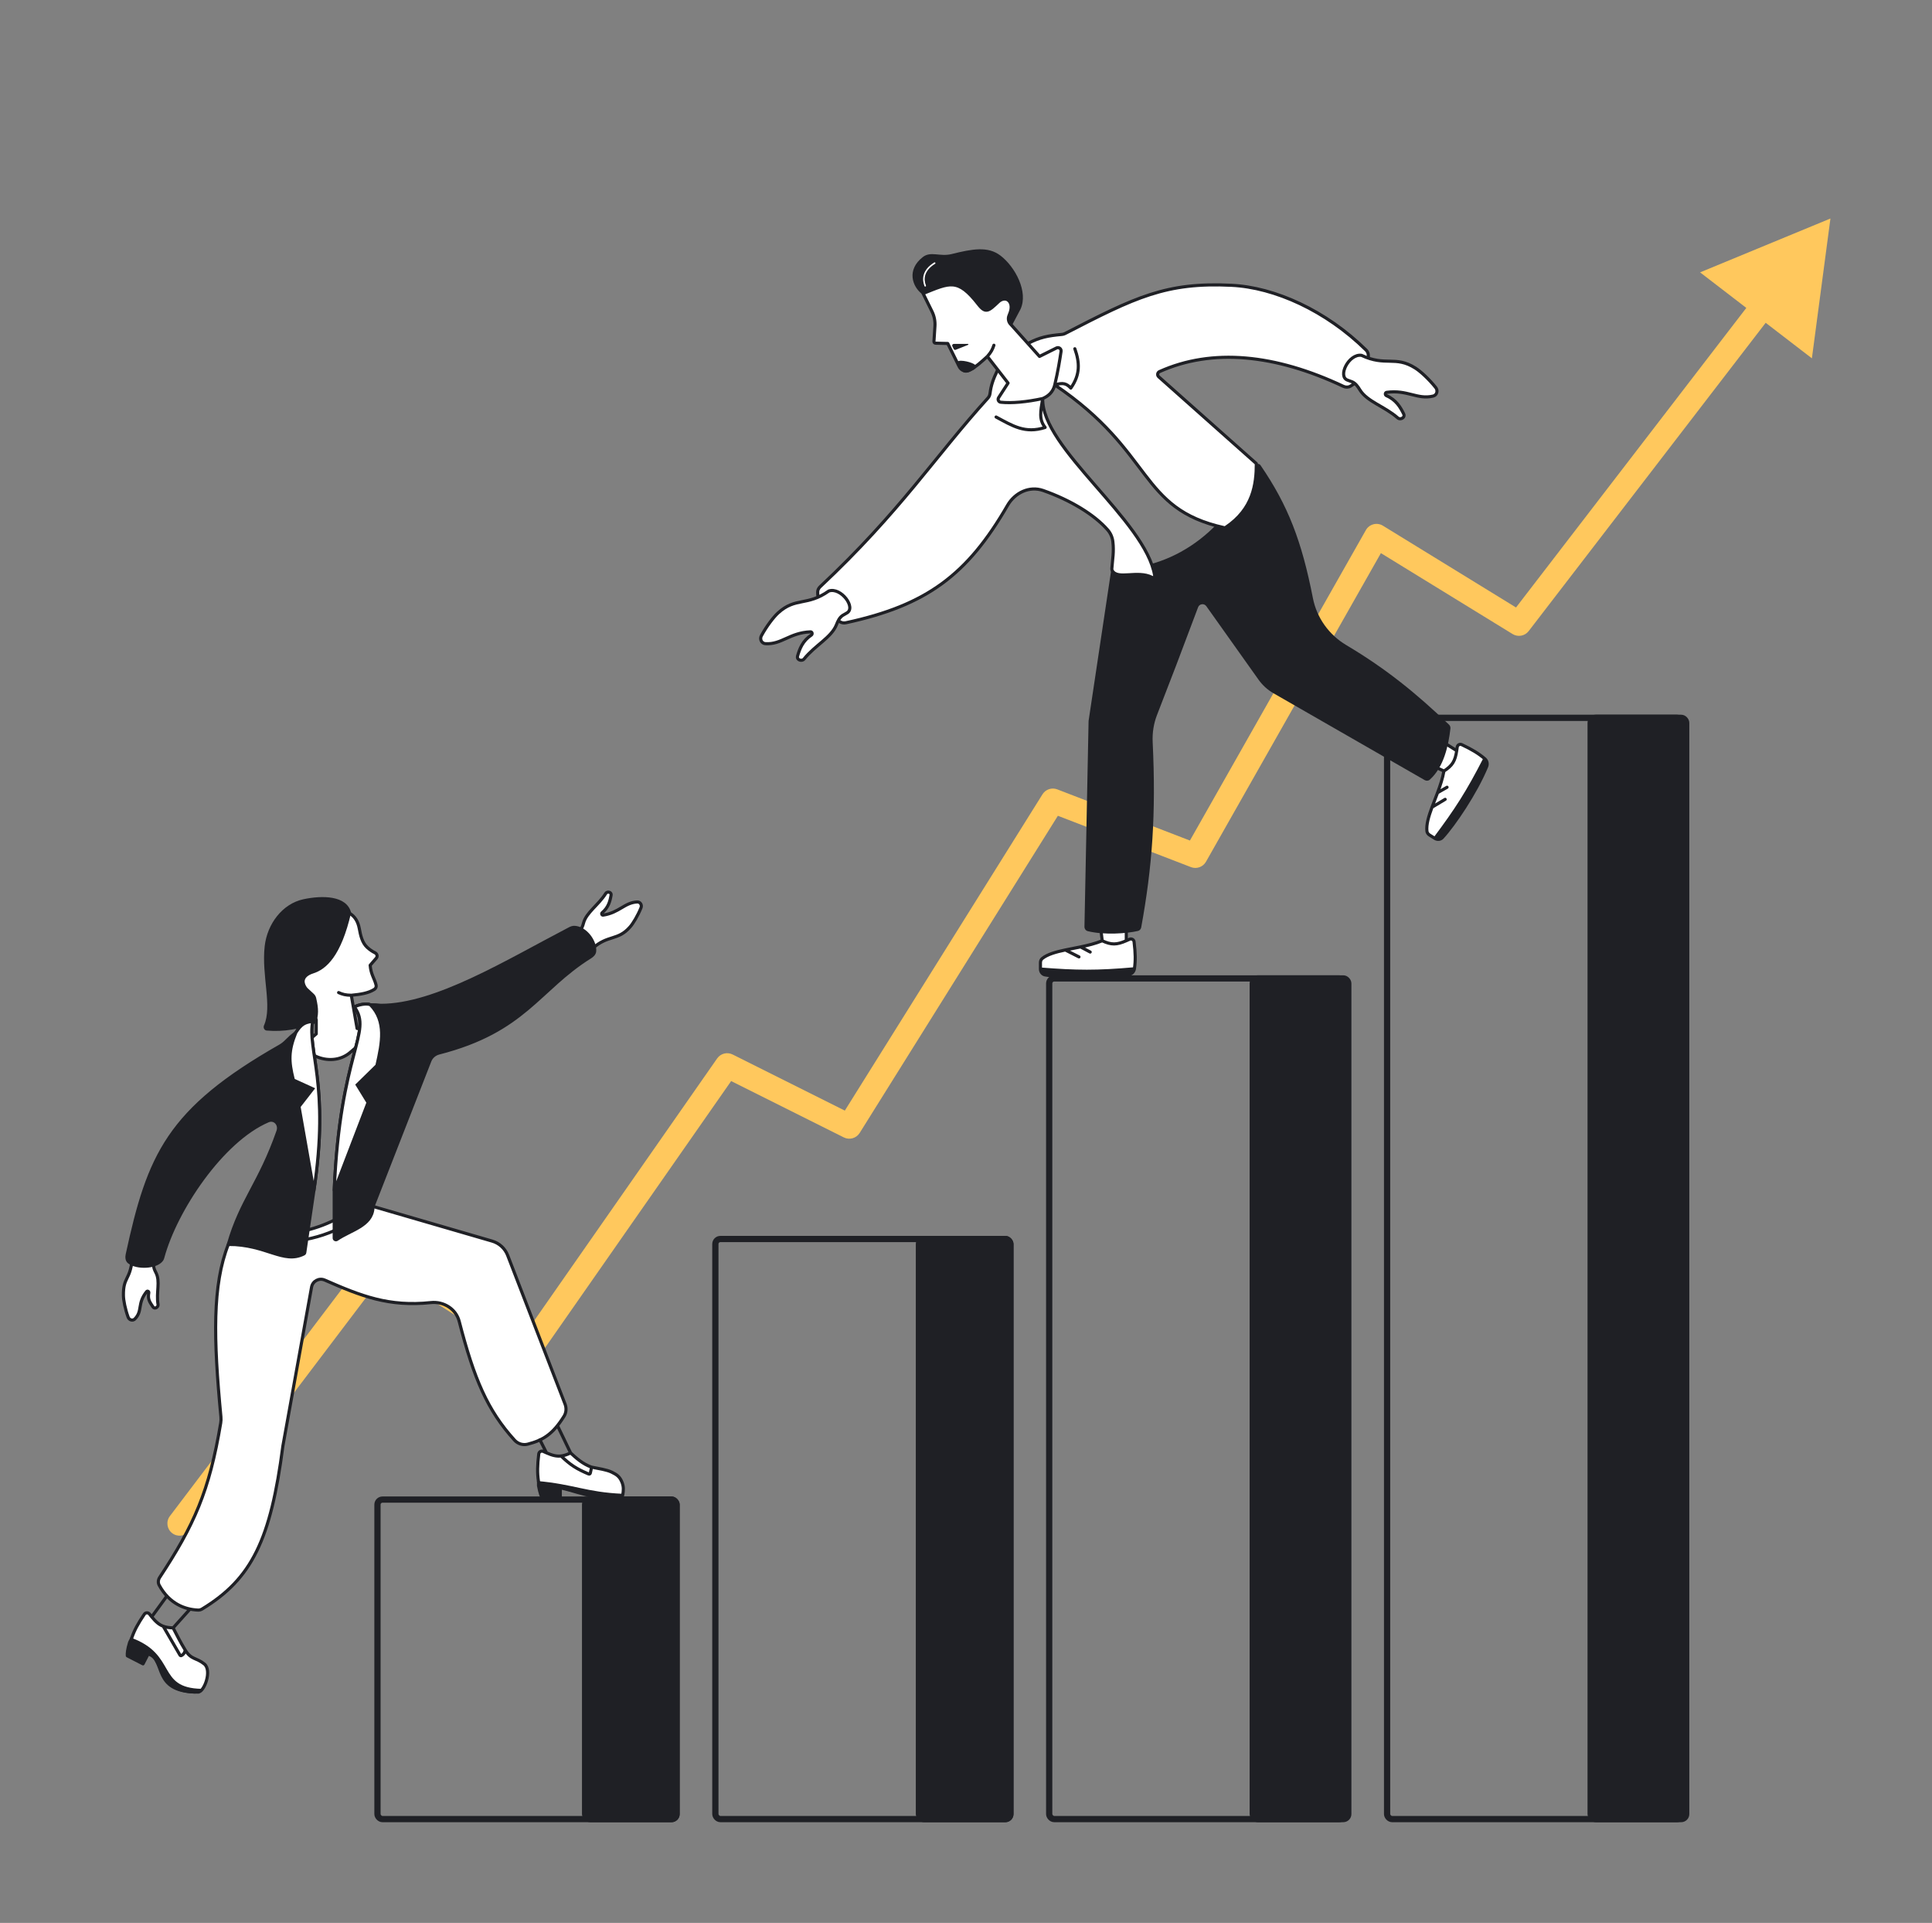<svg width="619" height="616" viewBox="0 0 619 616" fill="none" xmlns="http://www.w3.org/2000/svg">
<rect x="0" y="0" width="619" height="616" fill="#808080" stroke="none"/>
<path d="M54.427 485.681C53.122 487.403 53.461 489.858 55.184 491.163C56.906 492.468 59.36 492.129 60.665 490.406L54.427 485.681ZM122.764 401.957L124.871 398.659C123.151 397.561 120.877 397.967 119.645 399.594L122.764 401.957ZM169.72 431.957L167.614 435.254C169.382 436.384 171.728 435.917 172.929 434.196L169.72 431.957ZM232.981 341.304L234.731 337.804C232.994 336.936 230.883 337.473 229.772 339.065L232.981 341.304ZM272.112 360.87L270.362 364.37C272.166 365.272 274.361 364.654 275.43 362.943L272.112 360.87ZM337.329 256.522L338.737 252.871C336.987 252.196 335.005 252.857 334.011 254.448L337.329 256.522ZM382.981 274.13L381.573 277.781C383.382 278.479 385.429 277.747 386.385 276.06L382.981 274.13ZM441.025 171.739L443.073 168.405C442.168 167.849 441.077 167.685 440.049 167.95C439.02 168.215 438.144 168.886 437.621 169.809L441.025 171.739ZM486.677 199.783L484.629 203.117C486.335 204.165 488.558 203.756 489.779 202.168L486.677 199.783ZM586.459 70L544.698 87.251L580.519 114.792L586.459 70ZM57.546 488.043L60.665 490.406L125.883 404.319L122.764 401.957L119.645 399.594L54.427 485.681L57.546 488.043ZM122.764 401.957L120.657 405.254L167.614 435.254L169.72 431.957L171.827 428.659L124.871 398.659L122.764 401.957ZM169.72 431.957L172.929 434.196L236.19 343.544L232.981 341.304L229.772 339.065L166.511 429.717L169.72 431.957ZM232.981 341.304L231.231 344.804L270.362 364.37L272.112 360.87L273.862 357.37L234.731 337.804L232.981 341.304ZM272.112 360.87L275.43 362.943L340.647 258.596L337.329 256.522L334.011 254.448L268.793 358.796L272.112 360.87ZM337.329 256.522L335.921 260.173L381.573 277.781L382.981 274.13L384.389 270.48L338.737 252.871L337.329 256.522ZM382.981 274.13L386.385 276.06L444.429 173.669L441.025 171.739L437.621 169.809L379.577 272.201L382.981 274.13ZM441.025 171.739L438.976 175.073L484.629 203.117L486.677 199.783L488.725 196.448L443.073 168.405L441.025 171.739ZM486.677 199.783L489.779 202.168L568.096 100.304L564.994 97.919L561.892 95.534L483.575 197.398L486.677 199.783Z" fill="#FFC85D"/>
<rect x="186.461" y="479.39" width="31.304" height="104.348" rx="2.609" fill="#1F2025"/>
<rect x="293.417" y="395.912" width="31.304" height="187.826" rx="2.609" fill="#1F2025"/>
<rect x="400.374" y="312.433" width="31.304" height="271.304" rx="2.609" fill="#1F2025"/>
<rect x="508.635" y="228.955" width="31.304" height="354.783" rx="2.609" fill="#1F2025"/>
<rect x="229.2" y="396.912" width="94.522" height="185.826" rx="1.609" stroke="#1F2025" stroke-width="2" stroke-linejoin="round"/>
<rect x="336.156" y="313.433" width="95.826" height="269.304" rx="1.609" stroke="#1F2025" stroke-width="2" stroke-linejoin="round"/>
<rect x="444.417" y="229.955" width="95.826" height="352.783" rx="1.609" stroke="#1F2025" stroke-width="2" stroke-linejoin="round"/>
<rect x="120.939" y="480.39" width="95.826" height="102.348" rx="1.609" stroke="#1F2025" stroke-width="2" stroke-linejoin="round"/>
<path d="M462.622 247.01L454.663 243.236L459.309 235.824L466.721 240.469L466.884 239.327C466.981 238.645 467.708 238.249 468.33 238.544C471.714 240.15 473.678 241.338 475.72 243.069C476.442 243.682 476.679 244.688 476.317 245.563C472.818 254.021 465.843 264.273 462.129 268.311C461.511 268.983 460.506 269.064 459.732 268.579L458.019 267.506C457.578 267.23 457.244 266.799 457.183 266.283C456.93 264.152 457.732 261.495 458.808 258.588C459.363 257.09 459.991 255.525 460.585 253.932C461.438 251.647 462.222 249.302 462.622 247.01Z" fill="white"/>
<path d="M462.622 247.01L454.663 243.236L459.309 235.824L466.721 240.469M462.622 247.01C465.349 245.261 466.225 243.799 466.721 240.469M462.622 247.01C462.222 249.302 461.438 251.647 460.585 253.932M466.721 240.469L466.884 239.327C466.981 238.645 467.708 238.249 468.33 238.544C471.714 240.15 473.678 241.338 475.72 243.069M459.732 268.579V268.579C460.506 269.064 461.511 268.983 462.129 268.311C465.843 264.273 472.818 254.021 476.317 245.563C476.679 244.688 476.442 243.682 475.72 243.069V243.069M459.732 268.579L458.019 267.506C457.578 267.23 457.244 266.799 457.183 266.283C456.93 264.152 457.732 261.495 458.808 258.588M459.732 268.579C466.642 259.331 470.217 253.805 475.72 243.069M458.808 258.588L463.02 256.065M458.808 258.588C459.363 257.09 459.991 255.525 460.585 253.932M460.585 253.932L463.625 252.193" stroke="#1F2025" stroke-linecap="round"/>
<path d="M353.142 301.373L352.09 292.628L360.838 292.605L360.861 301.353L361.914 300.881C362.543 300.6 363.265 301.004 363.347 301.687C363.793 305.406 363.836 307.701 363.46 310.351C363.327 311.289 362.602 312.026 361.669 312.186C352.648 313.738 340.256 313.304 334.859 312.315C333.961 312.151 333.356 311.344 333.354 310.431L333.349 308.409C333.347 307.889 333.533 307.377 333.937 307.05C335.606 305.7 338.281 304.961 341.314 304.321C342.877 303.991 344.535 303.688 346.2 303.342C348.588 302.844 350.989 302.257 353.142 301.373Z" fill="white"/>
<path d="M353.142 301.373L352.09 292.628L360.838 292.605L360.861 301.353M353.142 301.373C356.075 302.747 357.779 302.709 360.861 301.353M353.142 301.373C350.989 302.257 348.588 302.844 346.2 303.342M360.861 301.353L361.914 300.881C362.543 300.6 363.265 301.004 363.347 301.687C363.793 305.406 363.836 307.701 363.46 310.351M333.354 310.431V310.431C333.356 311.344 333.961 312.151 334.859 312.315C340.256 313.304 352.648 313.738 361.669 312.186C362.602 312.026 363.327 311.289 363.46 310.351V310.351M333.354 310.431L333.349 308.409C333.347 307.889 333.533 307.377 333.937 307.05C335.606 305.7 338.281 304.961 341.314 304.321M333.354 310.431C344.863 311.345 351.444 311.422 363.46 310.351M341.314 304.321L345.694 306.539M341.314 304.321C342.877 303.991 344.535 303.688 346.2 303.342M346.2 303.342L349.292 304.985" stroke="#1F2025" stroke-linecap="round"/>
<path d="M462.126 268.312C465.841 264.273 472.816 254.022 476.314 245.564C476.676 244.689 476.44 243.682 475.717 243.07C470.215 253.805 466.64 259.332 459.729 268.58C460.503 269.065 461.508 268.984 462.126 268.312Z" fill="#1F2025"/>
<path d="M334.861 312.314C340.258 313.302 352.65 313.736 361.67 312.185C362.604 312.024 363.329 311.287 363.462 310.35C351.446 311.42 344.864 311.343 333.355 310.429C333.358 311.342 333.962 312.149 334.861 312.314Z" fill="#1F2025"/>
<path d="M369.309 237.717C370.413 260.855 369.175 277.716 365.637 297.092C365.535 297.647 365.134 298.102 364.585 298.23C360.953 299.071 353.844 299.589 348.523 298.297C347.871 298.139 347.44 297.535 347.453 296.865L348.775 230.96L356.058 182.406C378.373 182.406 394.18 167.716 402.055 149.244C402.376 148.491 403.404 148.371 403.867 149.046C412.69 161.923 417.064 173.315 420.65 191.621C421.883 197.915 425.796 203.356 431.307 206.638C444.298 214.373 453.658 222.038 464.252 232.135C464.588 232.455 464.759 232.914 464.707 233.375C464.091 238.795 462.606 245.736 458.094 249.763C457.643 250.166 456.983 250.203 456.459 249.901L408.008 222.079C406.124 220.997 404.497 219.52 403.239 217.749L386.496 194.185C385.798 193.202 384.282 193.406 383.859 194.536C378.332 209.31 375.083 217.796 370.709 229.015C369.631 231.781 369.168 234.751 369.309 237.717Z" fill="#1F2025"/>
<path d="M295.758 94.012L298.612 99.799C299.33 101.256 299.653 102.876 299.547 104.497L299.229 109.386C299.21 109.677 299.438 109.926 299.73 109.934L303.659 110.033L307.324 117.458C307.938 118.702 309.44 119.253 310.654 118.58C313.053 117.252 314.32 116.013 316.343 114.182L319.661 118.447C318.111 121.691 317.529 123.468 317.195 126.057C317.124 126.602 316.894 127.119 316.525 127.527C299.617 146.163 288.455 163.892 262.756 187.977C262.298 188.406 261.991 188.994 261.983 189.621C261.919 194.319 264.964 196.691 269.16 199.206C269.707 199.535 270.37 199.639 270.994 199.504C296.948 193.911 309.955 184.129 322.815 161.879C325.148 157.843 329.813 155.582 334.211 157.126C342.886 160.172 350.599 164.819 354.894 169.746C355.814 170.801 356.387 172.114 356.552 173.505C356.941 176.777 356.46 179.066 356.231 182.124C356.213 182.354 356.244 182.59 356.356 182.792C358.064 185.867 364.433 182.563 369.132 184.963C369.527 185.165 370.031 184.875 369.961 184.438C367.105 166.7 333.575 143.542 334.078 127.67C335.879 126.898 337.391 125.612 337.938 123.296C370.017 144.943 364.574 162.906 392.267 169.047C392.402 169.077 392.553 169.051 392.668 168.974C401.504 163.069 402.519 155.155 402.519 148.511L371.251 120.713C370.703 120.226 370.827 119.339 371.496 119.038C388.408 111.453 408.524 113.443 430.411 123.761C431.154 124.111 432.028 124.106 432.732 123.683C436.512 121.41 438.796 118.494 438.381 113.597C438.334 113.045 438.074 112.532 437.679 112.143C424.895 99.54 408.458 92.071 394.543 91.392C373.586 90.37 363.799 95.206 341.225 106.851C340.928 107.004 340.596 107.101 340.262 107.131C335.713 107.546 333.145 108.033 329.331 110.033L323.949 104.026L323.864 103.945C323.122 103.228 322.879 102.137 323.248 101.173L323.604 100.244C324.125 98.885 324.209 97.211 323.116 96.249C322.18 95.425 320.797 95.801 319.891 96.658L319.844 96.701C316.742 99.636 315.813 100.515 313.473 97.507C306.837 88.978 304.359 90.58 295.758 94.012Z" fill="white"/>
<path d="M316.343 114.182C314.32 116.013 313.053 117.252 310.654 118.58C309.44 119.253 307.938 118.702 307.324 117.458L303.659 110.033L299.73 109.934C299.438 109.926 299.21 109.677 299.229 109.386L299.547 104.497C299.653 102.876 299.33 101.256 298.612 99.799L295.758 94.012C304.359 90.58 306.837 88.978 313.473 97.507C315.825 100.53 316.751 99.627 319.891 96.658C320.797 95.801 322.18 95.425 323.116 96.249V96.249C324.209 97.211 324.125 98.885 323.604 100.244L323.248 101.173C322.879 102.137 323.122 103.228 323.864 103.945L323.949 104.026L329.331 110.033M316.343 114.182C317.576 112.767 317.977 111.984 318.44 110.594M316.343 114.182L319.661 118.447M334.078 127.67C328.942 128.787 324.113 129.226 320.634 128.855C319.913 128.778 319.57 127.971 319.964 127.362L322.979 122.711L319.661 118.447M334.078 127.67C333.353 131.917 332.84 134.37 334.851 136.932C328.435 139.024 324.418 136.418 319.143 133.587M334.078 127.67C335.879 126.898 337.391 125.612 337.938 123.296M334.078 127.67C333.575 143.542 367.105 166.7 369.961 184.438C370.031 184.875 369.527 185.165 369.132 184.963C364.433 182.563 358.064 185.867 356.356 182.792C356.244 182.59 356.213 182.354 356.231 182.124C356.46 179.066 356.941 176.777 356.552 173.505C356.387 172.114 355.814 170.801 354.894 169.746C350.599 164.819 342.886 160.172 334.211 157.126C329.813 155.582 325.148 157.843 322.815 161.879C309.955 184.129 296.948 193.911 270.994 199.504C270.37 199.639 269.707 199.535 269.16 199.206C264.964 196.691 261.919 194.319 261.983 189.621C261.991 188.994 262.298 188.406 262.756 187.977C288.455 163.892 299.617 146.163 316.525 127.527C316.894 127.119 317.124 126.602 317.195 126.057C317.529 123.468 318.111 121.691 319.661 118.447M329.331 110.033L333.049 114.182L338.482 111.477C339.228 111.106 340.085 111.728 339.961 112.552C339.529 115.43 338.975 118.902 337.938 123.296M329.331 110.033C333.145 108.033 335.713 107.546 340.262 107.131C340.596 107.101 340.928 107.004 341.225 106.851C363.799 95.206 373.586 90.37 394.543 91.392C408.458 92.071 424.895 99.54 437.679 112.143C438.074 112.532 438.334 113.045 438.381 113.597C438.796 118.494 436.512 121.41 432.732 123.683C432.028 124.106 431.154 124.111 430.411 123.761C408.524 113.443 388.408 111.453 371.496 119.038C370.827 119.339 370.703 120.226 371.251 120.713L402.519 148.511C402.519 155.155 401.504 163.069 392.668 168.974C392.553 169.051 392.402 169.077 392.267 169.047C364.574 162.906 370.017 144.943 337.938 123.296M344.37 111.717C345.914 116.092 346.171 119.951 343.084 124.325C341.673 122.827 340.597 122.509 337.938 123.296" stroke="#1F2025" stroke-linecap="round" stroke-linejoin="round"/>
<path d="M453.436 117.892C447.004 113.832 443.951 117.489 436.212 113.832C432.142 113.228 428.393 120.738 431.836 121.809C432.302 121.954 432.759 122.122 433.207 122.31C434.328 122.779 435.047 123.83 435.681 124.866C438.018 128.68 443.611 130.156 447.839 133.881C448.563 134.519 449.934 133.948 449.85 132.987C449.84 132.873 449.809 132.762 449.759 132.659C448.655 130.382 447.242 128.067 444.209 126.753C443.712 126.538 443.744 125.757 444.28 125.684C450.943 124.775 454.071 128.093 459.148 126.888C460.376 126.597 460.781 125.141 459.994 124.154C457.82 121.427 455.125 118.957 453.436 117.892Z" fill="white" stroke="#1F2025" stroke-linecap="round"/>
<path d="M249.302 196.344C254.922 191.219 258.57 194.283 265.547 189.325C269.448 188.016 274.457 194.751 271.255 196.41C270.821 196.634 270.401 196.879 269.993 197.143C268.972 197.802 268.449 198.963 268.006 200.094C266.375 204.259 261.127 206.694 257.619 211.103C257.019 211.858 255.569 211.536 255.483 210.576C255.473 210.462 255.483 210.347 255.514 210.237C256.201 207.801 257.186 205.274 259.942 203.449C260.393 203.15 260.224 202.386 259.684 202.408C252.965 202.683 250.468 206.498 245.259 206.204C243.998 206.132 243.344 204.77 243.945 203.66C245.608 200.594 247.827 197.69 249.302 196.344Z" fill="white" stroke="#1F2025" stroke-linecap="round"/>
<path d="M326.948 99.084L324.309 104.071C323.34 103.748 322.823 102.696 323.159 101.732L323.684 100.223C324.154 98.873 324.211 97.233 323.147 96.277C322.198 95.424 320.782 95.813 319.855 96.69L319.843 96.701C316.741 99.635 315.812 100.514 313.472 97.506C306.836 88.978 304.069 90.805 295.467 94.237C292.285 91.823 290.389 86.452 295.668 82.344C298.222 80.358 301.154 82.314 304.849 81.396C311.576 79.722 316.539 78.82 320.556 81.889C325.207 85.442 329.562 93.464 326.948 99.084Z" fill="#1F2025"/>
<path d="M299.454 84.293C295.683 86.628 295.616 89.481 296.432 91.558" stroke="white" stroke-width="0.5" stroke-linecap="round"/>
<path d="M305.563 111.806L305.118 110.916C304.947 110.574 305.196 110.171 305.578 110.171H310.119C310.289 110.171 310.334 110.406 310.177 110.469L306.215 112.054C305.966 112.153 305.683 112.046 305.563 111.806Z" fill="#1F2025"/>
<path d="M312.418 116.896C313.202 117.719 312.418 118.331 311.027 118.919C309.636 119.508 308.96 119.614 308.176 118.79C307.393 117.967 306.013 116.586 306.804 115.834C307.595 115.081 311.635 116.072 312.418 116.896Z" fill="#1F2025"/>
<path d="M70.782 453.88C68.391 428.832 68.013 411.703 73.157 398.636L74.961 394.871C93.641 396.546 103.619 395.049 119.507 383.035V386.479L157.685 397.585C159.962 398.247 161.799 399.935 162.652 402.147L181.039 449.817C181.53 451.089 181.436 452.524 180.715 453.68C176.99 459.652 173.825 461.391 169.095 462.632C167.564 463.034 165.936 462.537 164.872 461.365C156.178 451.781 151.911 441.813 147.123 423.279C146.095 419.3 142.141 416.847 138.055 417.278C124.588 418.698 115.691 415.183 104.044 410.07C102.244 409.28 100.175 410.375 99.826 412.309L90.633 463.223C86.736 493.227 80.69 505.759 64.764 515.433C64.369 515.673 63.911 515.804 63.449 515.784C59.428 515.612 54.332 513.907 51.005 507.817C50.577 507.034 50.665 506.078 51.156 505.333C62.124 488.674 67.062 477.804 70.716 455.843C70.823 455.199 70.844 454.53 70.782 453.88Z" fill="white"/>
<path d="M73.157 398.636C68.013 411.703 68.391 428.832 70.782 453.88C70.844 454.53 70.823 455.199 70.716 455.843C67.062 477.804 62.124 488.674 51.156 505.333C50.665 506.078 50.577 507.034 51.005 507.817C54.332 513.907 59.428 515.612 63.449 515.784C63.911 515.804 64.369 515.673 64.764 515.433C80.69 505.759 86.736 493.227 90.633 463.223L99.826 412.309C100.175 410.375 102.244 409.28 104.044 410.07C115.691 415.183 124.588 418.698 138.055 417.278C142.141 416.847 146.095 419.3 147.123 423.279C151.911 441.813 156.178 451.781 164.872 461.365C165.936 462.537 167.564 463.034 169.095 462.632C173.825 461.391 176.99 459.652 180.715 453.68C181.436 452.524 181.53 451.089 181.039 449.817L162.652 402.147C161.799 399.935 159.962 398.247 157.685 397.585L119.507 386.479M73.157 398.636C78.048 394.099 97.088 405.162 119.507 386.479M73.157 398.636L74.961 394.871C93.641 396.546 103.619 395.049 119.507 383.035V386.479" stroke="#1F2025"/>
<path d="M48.607 517.952L47.885 517.051C47.455 516.514 46.627 516.544 46.242 517.114C44.147 520.219 43.062 522.242 42.186 524.771C41.913 525.557 42.444 526.379 43.249 526.591C54.833 529.638 47.677 542.053 63.462 542.053C65.441 542.052 68.014 535.098 65.441 533.039C62.83 530.949 61.268 531.752 59.339 528.588C57.504 525.577 57.208 524.771 55.465 521.495C54.185 521.448 53.177 521.293 52.294 520.961C50.945 520.454 49.89 519.532 48.607 517.952Z" fill="white"/>
<path d="M60.81 515.544L55.465 521.495M55.465 521.495C57.208 524.771 57.504 525.577 59.339 528.588M55.465 521.495C54.185 521.448 53.177 521.293 52.294 520.961M48.607 517.952L53.417 511.35M48.607 517.952L47.885 517.051C47.455 516.514 46.627 516.544 46.242 517.114C44.147 520.219 43.062 522.242 42.186 524.771V524.771C41.913 525.557 42.444 526.379 43.249 526.591C54.833 529.638 47.677 542.053 63.462 542.053C65.441 542.052 68.014 535.098 65.441 533.039C62.83 530.949 61.268 531.752 59.339 528.588M48.607 517.952C49.89 519.532 50.945 520.454 52.294 520.961M59.339 528.588C59.339 528.588 59.225 529.825 58.114 530.364C57.948 530.444 57.755 530.367 57.662 530.208L52.294 520.961" stroke="#1F2025" stroke-linecap="round"/>
<path d="M175.102 465.426L174.048 464.954C173.42 464.673 172.697 465.077 172.615 465.76C172.169 469.479 172.127 471.774 172.502 474.424C172.63 475.323 173.422 475.963 174.329 476C183.289 476.368 185.963 479.838 198.022 480.072C198.773 480.087 199.424 479.545 199.543 478.804C199.769 477.409 199.841 476.299 199.323 474.938C198.539 472.881 197.421 472.321 195.967 471.594L195.966 471.594C194.422 470.822 191.592 470.423 189.505 469.988C186.704 469.021 184.503 467 182.821 465.446C181.661 465.989 180.693 466.312 179.756 466.419C178.324 466.584 176.965 466.246 175.102 465.426Z" fill="white"/>
<path d="M178.71 456.902L182.821 465.446M182.821 465.446C184.503 467 186.704 469.021 189.505 469.988M182.821 465.446C181.661 465.989 180.693 466.312 179.756 466.419M175.102 465.426L172.988 461.253M175.102 465.426L174.048 464.954C173.42 464.673 172.697 465.077 172.615 465.76C172.169 469.479 172.127 471.774 172.502 474.424V474.424C172.63 475.323 173.422 475.963 174.329 476C183.289 476.368 185.963 479.838 198.022 480.072C198.773 480.087 199.424 479.545 199.543 478.804C199.769 477.409 199.841 476.299 199.323 474.938C198.539 472.88 197.42 472.321 195.966 471.594C194.422 470.822 191.592 470.423 189.505 469.988M175.102 465.426C176.965 466.246 178.324 466.584 179.756 466.419M189.505 469.988C189.505 470.301 189.27 471.33 189.127 471.927C189.071 472.158 188.821 472.284 188.601 472.191C184.804 470.595 182.775 469.331 179.756 466.419" stroke="#1F2025" stroke-linecap="round"/>
<path d="M63.999 541.774L64.598 541.013C50.001 540.758 56.948 529.951 41.769 524.559L41.065 525.932C40.311 528.419 40.228 529.598 40.297 530.483C40.31 530.654 40.415 530.804 40.568 530.882L45.588 533.459C45.841 533.589 46.151 533.489 46.281 533.236L47.706 530.459C52.461 532.225 48.643 542.085 62.372 542.542C63.002 542.563 63.608 542.27 63.999 541.774Z" fill="#1F2025"/>
<path d="M199.524 478.808L199.569 478.54C187.729 478.026 184.055 475.495 172.039 474.425L172.039 475.968C172.504 478.525 172.969 479.612 173.434 480.367C173.524 480.514 173.686 480.599 173.858 480.599L179.5 480.599C179.784 480.599 180.015 480.369 180.015 480.084L180.015 476.963C181.409 477.69 193.242 480.46 198.034 480.258C198.824 480.224 199.394 479.588 199.524 478.808Z" fill="#1F2025"/>
<path d="M39.544 415.013C39.456 409.057 41.634 410.202 42.349 403.537C43.606 400.57 50.155 401.129 49.465 403.868C49.372 404.239 49.298 404.612 49.241 404.989C49.097 405.929 49.51 406.836 49.95 407.679C51.445 410.546 49.982 413.916 50.633 417.902C50.755 418.647 49.816 419.33 49.209 418.882C49.136 418.828 49.074 418.762 49.025 418.687C47.983 417.094 47.272 416.273 47.673 414.145C47.752 413.729 47.243 413.438 46.978 413.768C43.893 417.6 45.769 419.908 43.228 422.505C42.537 423.211 41.391 422.88 41.053 421.951C40.118 419.385 39.567 416.576 39.544 415.013Z" fill="white" stroke="#1F2025" stroke-linecap="round"/>
<path d="M201.845 296.965C197.92 301.445 194.814 299.38 189.818 303.849C186.897 305.209 182.41 300.407 184.757 298.835C185.074 298.623 185.38 298.395 185.674 298.154C186.411 297.552 186.716 296.603 186.962 295.684C187.867 292.3 191.737 289.946 194.082 286.207C194.483 285.568 195.639 285.691 195.79 286.431C195.808 286.519 195.81 286.609 195.795 286.698C195.474 288.653 194.928 290.706 192.944 292.368C192.619 292.639 192.817 293.219 193.236 293.155C198.44 292.352 200.05 289.165 204.129 288.939C205.116 288.884 205.744 289.886 205.373 290.803C204.348 293.334 202.875 295.789 201.845 296.965Z" fill="white" stroke="#1F2025" stroke-linecap="round"/>
<path d="M115.11 297.437C114.693 295.21 113.692 293.566 112.046 292.598L94.515 312.024L101.324 326.691L101.324 331.199L97.094 334.811C96.575 335.255 96.625 336.07 97.218 336.409C98.352 337.056 99.585 337.634 100.992 338.293L101.068 338.329C104.657 340.011 108.95 339.809 112.011 337.29C114.663 335.106 117.139 332.816 118.676 330.943C119.182 330.326 118.719 329.477 117.921 329.477L114.408 329.477L113.207 322.574L112.555 318.831C115.619 318.53 117.953 318.173 119.928 316.949C120.394 316.66 120.625 316.109 120.499 315.575C120.003 313.474 118.849 312.239 118.595 309.217L120.565 306.935C121.028 306.398 120.82 305.567 120.186 305.248C119.206 304.755 118.418 304.201 117.651 303.494C116 301.971 115.524 299.644 115.11 297.437Z" fill="white"/>
<path d="M112.555 318.831C115.619 318.53 117.953 318.173 119.928 316.949C120.394 316.66 120.625 316.109 120.499 315.575C120.003 313.474 118.849 312.239 118.595 309.217L120.565 306.935C121.028 306.398 120.82 305.567 120.186 305.248C119.206 304.755 118.418 304.201 117.651 303.494C116 301.971 115.524 299.644 115.11 297.437C114.693 295.21 113.692 293.566 112.046 292.598L94.515 312.024L101.324 326.691L101.324 331.199L97.094 334.811C96.575 335.255 96.625 336.07 97.218 336.409C98.372 337.068 99.629 337.654 101.068 338.329C104.657 340.011 108.95 339.809 112.011 337.29C114.663 335.106 117.139 332.816 118.676 330.943C119.182 330.326 118.719 329.477 117.921 329.477L114.408 329.477L113.207 322.574L112.555 318.831ZM112.555 318.831C110.679 318.793 109.829 318.563 108.489 317.972" stroke="#1F2025" stroke-linecap="round" stroke-linejoin="round"/>
<path d="M112.495 292.369C109.281 306.278 104.571 310.502 100.3 311.85C98.881 312.298 97.38 313.243 97.635 314.71C97.744 315.331 98.016 315.921 98.463 316.467L100.55 318.412C100.913 318.75 101.173 319.185 101.287 319.668C102.134 323.277 102.064 325.108 101.265 327.748C96.019 329.657 90.927 330.625 85.43 330.135C84.665 330.067 84.273 329.184 84.585 328.482C87.313 322.339 83.738 312.542 84.805 303.108C85.608 295.997 90.454 289.507 97.236 288.066C103.24 286.79 111.092 286.814 112.495 292.369Z" fill="#1F2025"/>
<path d="M51.842 403.569C50.099 406.063 43.766 406.3 41.308 404.282C40.613 403.712 40.585 402.714 40.775 401.835C47.666 370.043 53.826 355.553 89.74 335.072C90.503 334.637 91.196 334.059 91.809 333.429C92.688 332.525 93.683 331.645 94.771 330.799C96.513 328.014 97.766 327.462 100.2 327.203C98.373 336.208 105.733 347.529 100.555 381.492L97.639 401.306C97.615 401.466 97.514 401.609 97.369 401.683C90.785 405.013 85.365 398.637 73.155 398.637C77.262 384.338 83.167 379.233 89.071 362.357C89.823 360.208 87.963 358.172 85.87 359.068C71.065 365.405 56.247 387.681 52.169 402.784C52.094 403.062 52.008 403.333 51.842 403.569Z" fill="#1F2025"/>
<path d="M137.714 339.867L119.714 385.946C119.576 386.299 119.513 386.675 119.485 387.052C119.062 392.742 112.323 394.048 107.946 397.054C107.588 397.3 107.077 397.052 107.077 396.618V381.492C108.922 336.98 119.471 330.799 113.554 322.572C114.758 321.876 117.496 321.28 118.699 321.893C119.856 321.868 120.977 321.92 122.044 322.057C139.582 322.057 162.206 308.084 182.53 297.49C183.027 297.231 183.568 297.044 184.127 297.081C187.826 297.329 190.814 301.8 190.519 304.755C190.438 305.563 189.795 306.156 189.107 306.586C172.477 316.96 168.215 330.273 140.617 337.332C139.303 337.668 138.207 338.604 137.714 339.867Z" fill="#1F2025"/>
<path d="M100.555 381.492L97.639 401.306C97.615 401.466 97.514 401.609 97.369 401.683C90.785 405.013 85.365 398.637 73.155 398.637C77.262 384.338 83.167 379.233 89.071 362.357C89.823 360.208 87.963 358.172 85.87 359.068C71.065 365.405 56.247 387.681 52.169 402.784C52.094 403.062 52.008 403.333 51.842 403.569C50.099 406.063 43.766 406.3 41.308 404.282C40.613 403.712 40.585 402.714 40.775 401.835C47.666 370.043 53.826 355.553 89.74 335.072C90.503 334.637 91.196 334.059 91.809 333.429C92.688 332.525 93.683 331.645 94.771 330.799M100.555 381.492L95.84 354.701C95.815 354.558 95.851 354.411 95.94 354.296L100.2 348.816L94.224 346.088C94.082 346.023 93.976 345.896 93.938 345.745C92.489 339.958 92.394 336.642 94.771 330.799M100.555 381.492C105.733 347.529 98.373 336.208 100.2 327.203C97.766 327.462 96.513 328.014 94.771 330.799M107.077 381.492C108.922 336.98 119.471 330.799 113.554 322.572C114.758 321.876 117.496 321.28 118.699 321.893M107.077 381.492V396.618C107.077 397.052 107.588 397.3 107.946 397.054C112.323 394.048 119.062 392.742 119.485 387.052C119.513 386.675 119.576 386.299 119.714 385.946L137.714 339.867C138.207 338.604 139.303 337.668 140.617 337.332C168.215 330.273 172.477 316.96 189.107 306.586C189.795 306.156 190.438 305.563 190.519 304.755C190.814 301.8 187.826 297.329 184.127 297.081C183.568 297.044 183.027 297.231 182.53 297.49C162.206 308.084 139.582 322.057 122.044 322.057C120.977 321.92 119.856 321.868 118.699 321.893M107.077 381.492L117.837 353.427C117.894 353.278 117.878 353.11 117.794 352.973L114.448 347.529L120.649 341.461C120.72 341.391 120.769 341.303 120.791 341.206C122.407 334.04 123.81 327.167 118.699 321.893" stroke="#1F2025"/>
<path d="M100.554 381.491L95.839 354.7C95.814 354.557 95.85 354.41 95.939 354.295L100.199 348.815L94.223 346.087C94.081 346.022 93.975 345.895 93.938 345.744C92.488 339.957 92.394 336.641 94.77 330.798C96.512 328.013 97.766 327.461 100.199 327.202C98.372 336.207 105.732 347.528 100.554 381.491Z" fill="white"/>
<path d="M107.077 381.491C108.921 336.979 119.471 330.798 113.553 322.571C114.757 321.875 117.496 321.28 118.699 321.892C123.809 327.166 122.407 334.039 120.79 341.205C120.769 341.302 120.719 341.39 120.648 341.46L114.447 347.528L117.794 352.972C117.878 353.109 117.893 353.277 117.836 353.426L107.077 381.491Z" fill="white"/>
<path d="M100.554 381.491L95.839 354.7C95.814 354.557 95.85 354.41 95.939 354.295L100.199 348.815L94.223 346.087C94.081 346.022 93.975 345.895 93.938 345.744C92.488 339.957 92.394 336.641 94.77 330.798C96.512 328.013 97.766 327.461 100.199 327.202C98.372 336.207 105.732 347.528 100.554 381.491Z" stroke="#1F2025"/>
<path d="M107.077 381.491C108.921 336.979 119.471 330.798 113.553 322.571C114.757 321.875 117.496 321.28 118.699 321.892C123.809 327.166 122.407 334.039 120.79 341.205C120.769 341.302 120.719 341.39 120.648 341.46L114.447 347.528L117.794 352.972C117.878 353.109 117.893 353.277 117.836 353.426L107.077 381.491Z" stroke="#1F2025"/>
</svg>
